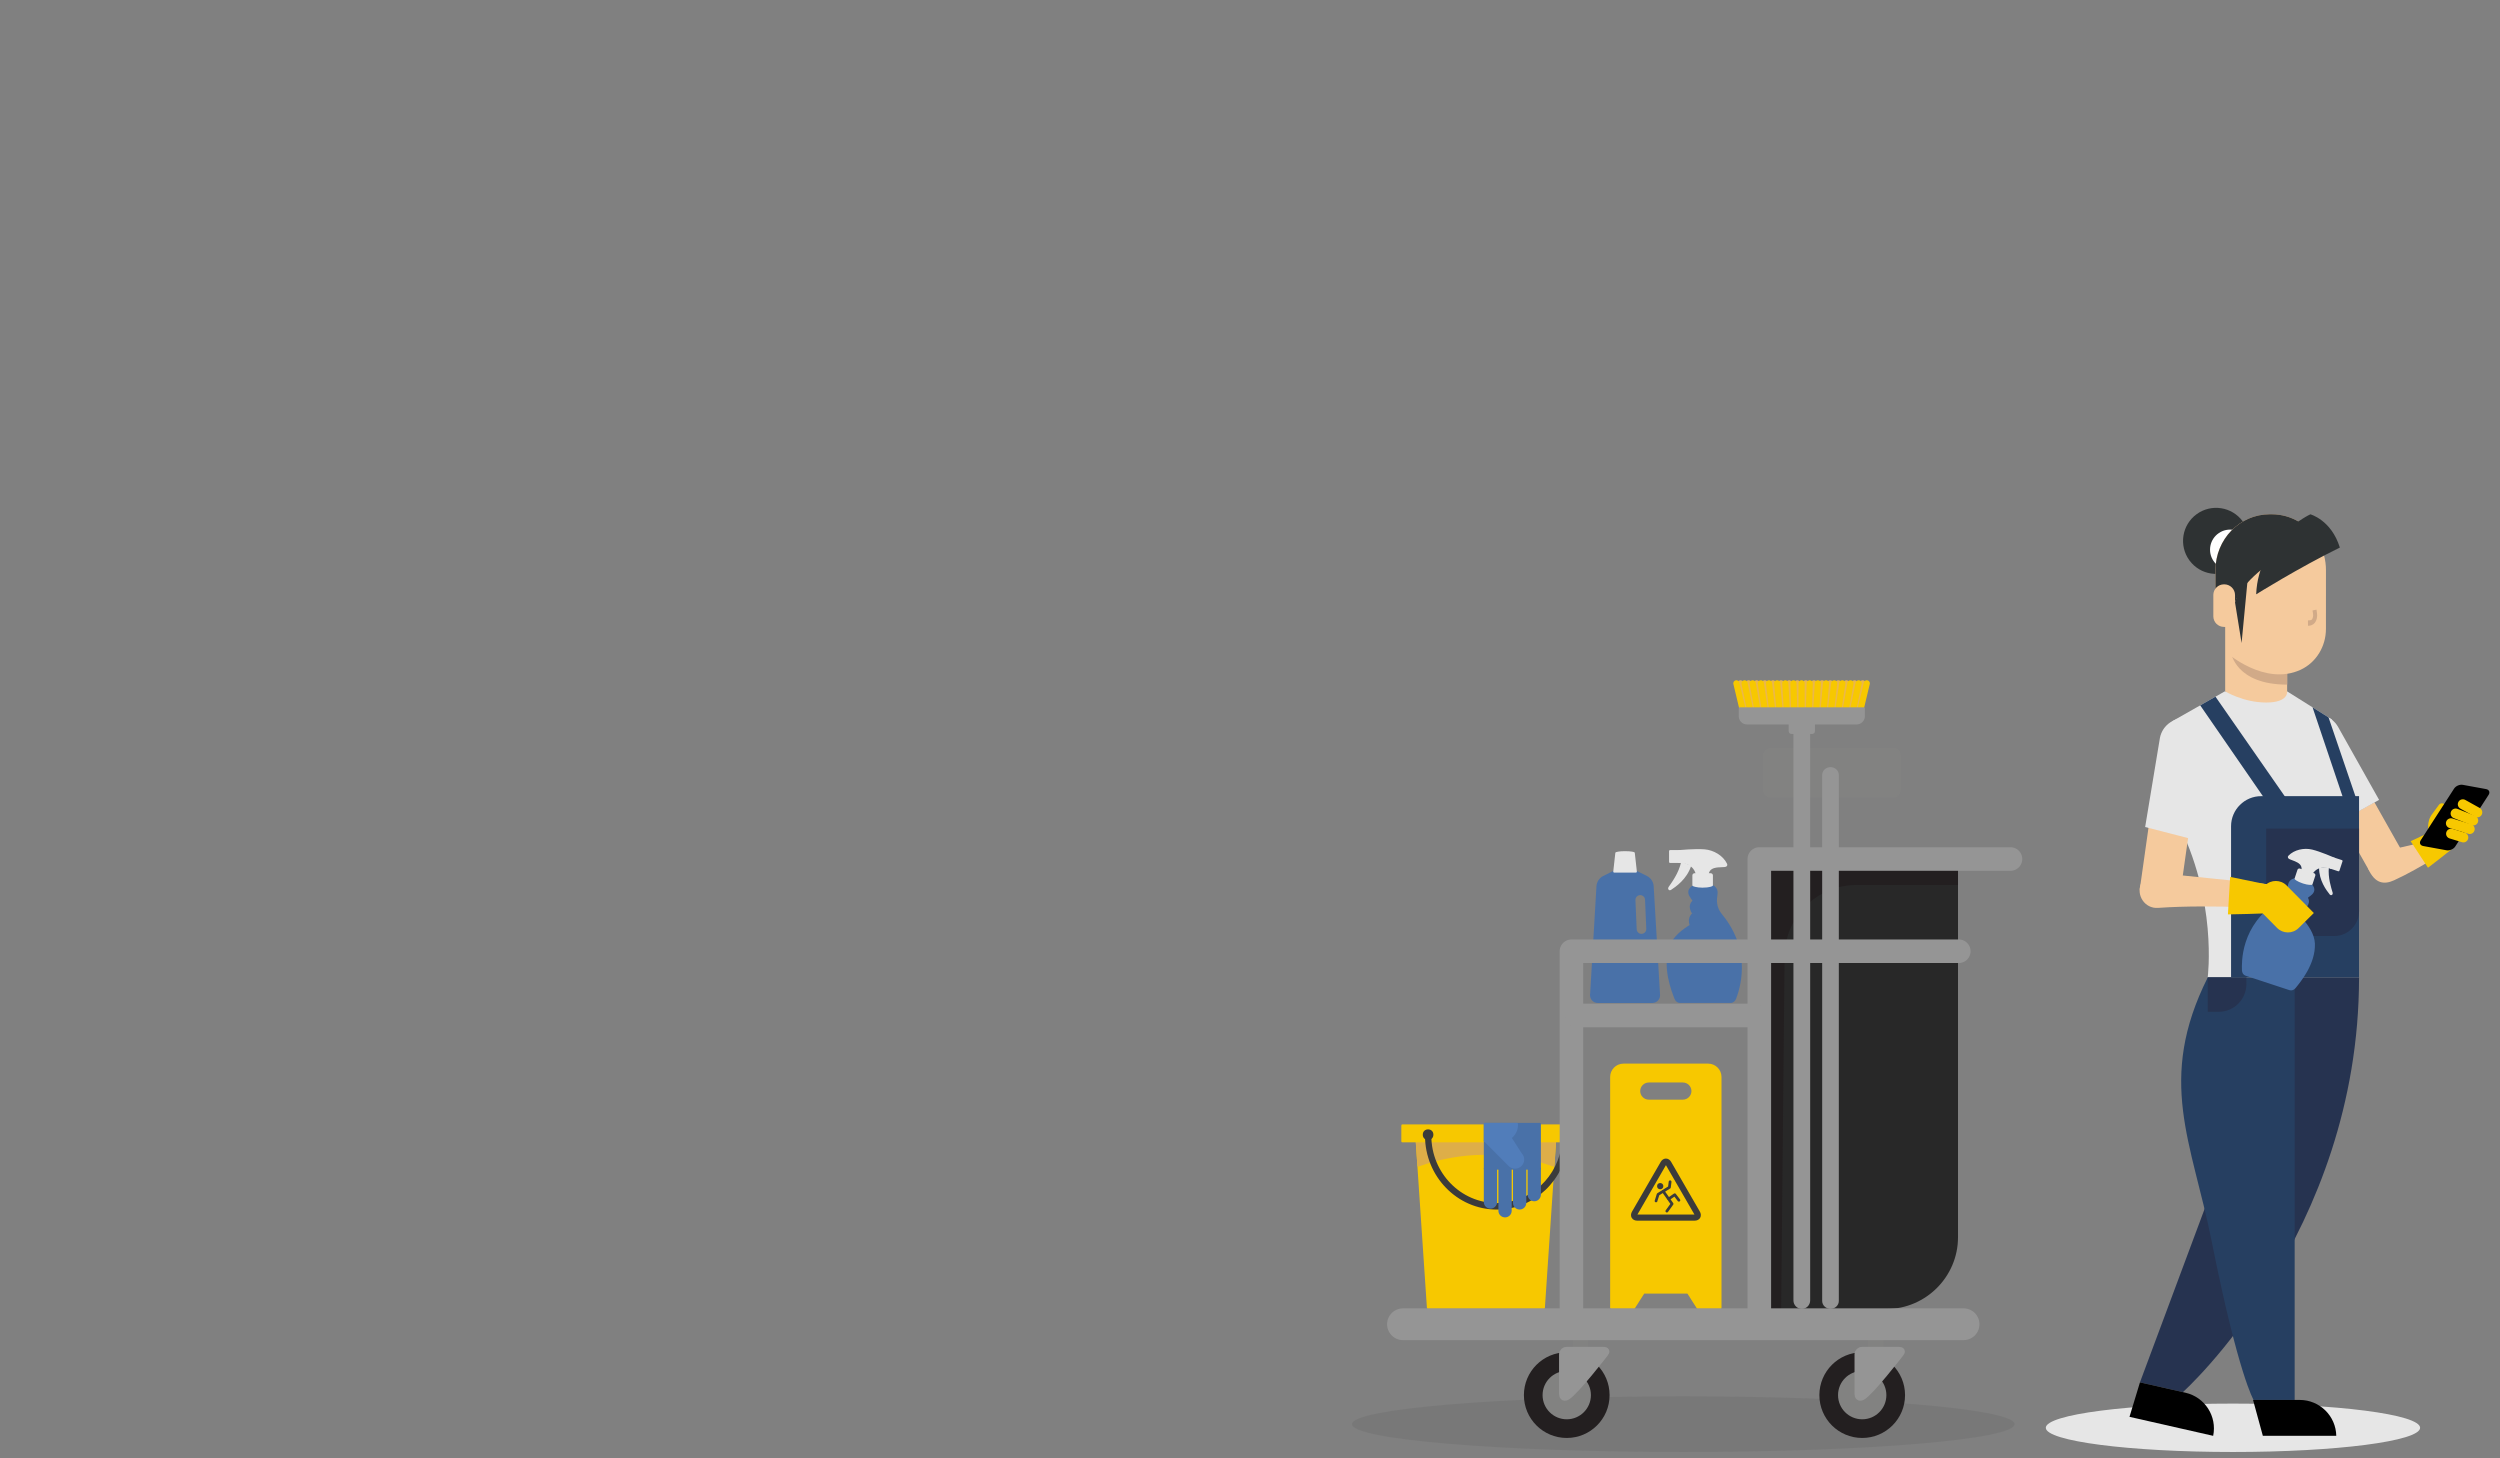 <?xml version="1.0" encoding="utf-8"?>
<!-- Generator: Adobe Illustrator 26.2.1, SVG Export Plug-In . SVG Version: 6.00 Build 0)  -->
<svg version="1.1" xmlns="http://www.w3.org/2000/svg" xmlns:xlink="http://www.w3.org/1999/xlink" x="0px" y="0px" width="600px"
	 height="350px" viewBox="0 0 600 350" style="enable-background:new 0 0 600 350;" xml:space="preserve">
<rect x="0" y="0" width="600" height="350" fill="#808080" stroke="none"/>
<style type="text/css">
	.st0{fill:#F5CA9D;}
	.st1{fill:#F7C800;}
	.st2{fill:#E6E6E6;}
	.st3{fill:#2E3233;}
	.st4{fill:#FFFFFF;}
	.st5{fill:#D1AA88;}
	.st6{fill:#263350;}
	.st7{fill:#263F61;}
	.st8{fill:none;stroke:#3B3B3B;stroke-width:0.45;stroke-linecap:round;stroke-linejoin:round;stroke-miterlimit:10;}
	.st9{fill:#4971A8;stroke:#4971A8;stroke-width:0.45;stroke-linecap:round;stroke-linejoin:round;stroke-miterlimit:10;}
	.st10{fill:#E6E6E6;stroke:#E6E6E6;stroke-width:0.45;stroke-linecap:round;stroke-linejoin:round;stroke-miterlimit:10;}
	.st11{fill:#F7C800;stroke:#F7C800;stroke-width:0.492;stroke-linecap:round;stroke-linejoin:round;stroke-miterlimit:10;}
	.st12{fill:#DEAE48;stroke:#DEAE48;stroke-width:0.492;stroke-linecap:round;stroke-linejoin:round;stroke-miterlimit:10;}
	.st13{fill:#3B3B3B;}
	.st14{fill:#4971A8;stroke:#4971A8;stroke-width:0.492;stroke-linecap:round;stroke-linejoin:round;stroke-miterlimit:10;}
	.st15{fill:#517DBA;stroke:#517DBA;stroke-width:0.492;stroke-linecap:round;stroke-linejoin:round;stroke-miterlimit:10;}
	.st16{fill:none;stroke:#3B3B3B;stroke-width:1.476;stroke-linecap:round;stroke-linejoin:round;stroke-miterlimit:10;}
	.st17{fill:#F7C800;stroke:#3B3B3B;stroke-width:0.667;stroke-linecap:round;stroke-linejoin:round;stroke-miterlimit:10;}
	.st18{fill:none;stroke:#3B3B3B;stroke-width:0.667;stroke-linecap:round;stroke-linejoin:round;stroke-miterlimit:10;}
	.st19{fill:#282828;}
	.st20{fill:#231F20;}
	.st21{fill:none;stroke:#3B3B3B;stroke-width:0.492;stroke-linecap:round;stroke-linejoin:round;stroke-miterlimit:10;}
	.st22{fill:#E6E6E6;stroke:#E6E6E6;stroke-width:0.492;stroke-linecap:round;stroke-linejoin:round;stroke-miterlimit:10;}
	.st23{fill:#828281;stroke:#828281;stroke-width:0.492;stroke-linecap:round;stroke-linejoin:round;stroke-miterlimit:10;}
	.st24{fill:none;stroke:#EBB74B;stroke-width:1.476;stroke-linecap:round;stroke-linejoin:round;stroke-miterlimit:10;}
	.st25{fill:none;stroke:#F7C800;stroke-width:1.476;stroke-linecap:round;stroke-linejoin:round;stroke-miterlimit:10;}
	.st26{fill:#959595;stroke:#959595;stroke-width:0.492;stroke-linecap:round;stroke-linejoin:round;stroke-miterlimit:10;}
	.st27{fill:#959595;stroke:#959595;stroke-width:0.495;stroke-linecap:round;stroke-linejoin:round;stroke-miterlimit:10;}
	.st28{fill:#959595;stroke:#959595;stroke-width:0.475;stroke-linecap:round;stroke-linejoin:round;stroke-miterlimit:10;}
	.st29{opacity:0.1;fill:#3B3B3B;}
	.st30{fill:#828281;}
	.st31{fill:#959595;stroke:#959595;stroke-width:1.677;stroke-linecap:round;stroke-linejoin:round;stroke-miterlimit:10;}
	.st32{fill:none;stroke:#959595;stroke-width:5.656;stroke-linecap:round;stroke-linejoin:round;stroke-miterlimit:10;}
	.st33{fill:none;stroke:#959595;stroke-width:7.624;stroke-linecap:round;stroke-linejoin:round;stroke-miterlimit:10;}
</style>
<g id="cleaner">
	<path class="st0" d="M574.514,210.122L574.514,210.122c-2.203,1.243-4.997,0.464-6.24-1.74l-6.393-11.336
		l7.979-4.5l6.393,11.336C577.497,206.086,576.718,208.88,574.514,210.122z"/>
	<g>
		<g>
			<g>
				<g>
					<path class="st0" d="M574.591,211.262c6.43-2.928,13.66-7.865,13.66-7.865l-4.413-1.794
						l-15.399,3.584l-0.096,3.288C570.009,212.163,572.225,212.34,574.591,211.262z"/>
				</g>
			</g>
		</g>
	</g>
	<path class="st1" d="M586.244,198.318l-7.689,3.562l4.162,6.382c0,0,6.178-4.729,6.075-4.836
		C588.688,203.319,586.244,198.318,586.244,198.318z"/>
	<path class="st2" d="M553.491,172.311c-2.706,1.519-3.668,4.944-2.148,7.65l9.842,17.508l9.799-5.502
		l-9.842-17.508C559.622,171.753,556.197,170.791,553.491,172.311z"/>
	<path class="st1" d="M585.334,193.168c0.291-0.405,0.861-0.499,1.266-0.208l0.196,0.14
		c0.405,0.291,0.499,0.861,0.209,1.266l-1.385,1.931c-0.079,0.111-0.182,0.193-0.294,0.256
		c0.22,1.115,0.299,2.346,0.299,2.346l-2.945,1.635c0.349-1.247-0.544-3.204,1.174-5.338
		C584.566,194.211,585.334,193.168,585.334,193.168z"/>
	<g>
		<path d="M580.977,201.658c-0.406,0.629-0.136,1.254,0.601,1.389l5.595,1.022
			c0.737,0.135,1.672-0.27,2.079-0.899l8.009-12.4c0.406-0.629,0.136-1.254-0.601-1.389
			l-5.595-1.022c-0.737-0.135-1.672,0.27-2.079,0.899L580.977,201.658z"/>
	</g>
	<path class="st1" d="M590.48,194.059l3.512,1.956c0.568,0.316,1.29,0.11,1.607-0.457l0,0
		c0.324-0.581,0.113-1.321-0.468-1.645l-3.463-1.929c-0.581-0.324-1.321-0.113-1.645,0.468l0,0
		C589.706,193.02,589.912,193.743,590.48,194.059z"/>
	<path class="st1" d="M588.895,196.346l4.261,1.681c0.604,0.238,1.294-0.061,1.532-0.665l0,0
		c0.244-0.619-0.062-1.325-0.681-1.569l-4.208-1.66c-0.619-0.244-1.325,0.062-1.569,0.681l0,0
		C587.991,195.419,588.29,196.108,588.895,196.346z"/>
	<path class="st1" d="M587.855,198.716l4.545,1.392c0.621,0.19,1.285-0.162,1.475-0.784l0,0
		c0.195-0.636-0.166-1.316-0.802-1.511l-4.491-1.375c-0.636-0.195-1.316,0.166-1.511,0.802l0,0
		C586.881,197.862,587.234,198.526,587.855,198.716z"/>
	<path class="st1" d="M587.896,201.22l2.966,0.908c0.621,0.19,1.285-0.162,1.475-0.784v-0
		c0.195-0.636-0.166-1.316-0.802-1.511l-2.912-0.892c-0.636-0.195-1.316,0.166-1.511,0.802l0,0
		C586.923,200.366,587.275,201.03,587.896,201.22z"/>
	<ellipse class="st2" cx="535.909" cy="342.67" rx="44.918" ry="5.807"/>
	
		<ellipse transform="matrix(0.808 -0.59 0.59 0.808 25.632 338.474)" class="st3" cx="531.63" cy="129.949" rx="7.923" ry="7.923"/>
	<path class="st4" d="M540.051,131.924c0,2.663-2.159,4.821-4.821,4.821c-2.663,0-4.821-2.159-4.821-4.821
		s2.159-4.821,4.821-4.821C537.892,127.103,540.051,129.261,540.051,131.924z"/>
	<g>
		<g>
			<g>
				<g>
					<path class="st2" d="M566.172,191.503v43.065h-36.322c0,0,2.449-18.755-7.502-37.767l-0.984-23.726
						l5.842-3.31l3.638-2.07l3.105-1.763h14.963l10.751,6.754
						C559.664,172.686,566.172,189.473,566.172,191.503z"/>
				</g>
			</g>
		</g>
	</g>
	<g>
		<g>
			<g>
				<g>
					<path class="st0" d="M548.914,165.928c0,0,0.447,2.678-5.035,2.678c-5.482,0-9.834-2.678-9.834-2.678
						v-17.331h14.869V165.928z"/>
				</g>
			</g>
		</g>
	</g>
	<g>
		<g>
			<g>
				<g>
					<path class="st5" d="M548.923,164.31v-7.666h-13.469C535.454,156.644,536.508,164.31,548.923,164.31z"
						/>
				</g>
			</g>
		</g>
	</g>
	<g>
		<g>
			<path class="st0" d="M558.231,136.844l-0.007,14.114c-0.002,4.146-2.3,8.028-6.058,9.775
				c-8.581,3.994-17.686-4.025-17.686-4.025l0.006-11.538l-2.775-0.001l0.004-8.338
				c0.004-7.403,5.837-13.41,13.02-13.406l0.489,0c4.833,0.002,9.057,2.732,11.293,6.771
				C557.611,132.151,558.233,134.422,558.231,136.844z"/>
		</g>
	</g>
	<g>
		<g>
			<path class="st3" d="M545.215,123.426h-0.488c-7.186,0-13.014,6.007-13.014,13.413v7.593
				c2.127,0.642,4.642,0.424,4.642,0.424s0.381-2.908,5.522-7.426
				c3.637-3.191,7.295-4.978,14.637-7.241C554.275,126.151,550.05,123.426,545.215,123.426z"/>
		</g>
	</g>
	<g>
		<g>
			<path class="st0" d="M533.828,140.242h-0.079c-1.409,0-2.551,1.142-2.551,2.551v5.116
				c0,1.409,1.142,2.551,2.551,2.551h2.659v-7.638C536.409,141.397,535.253,140.242,533.828,140.242z"/>
		</g>
	</g>
	<g>
		<polygon class="st3" points="537.981,154.319 539.553,137.871 536.791,143.284 536.409,144.605 		"/>
	</g>
	<g>
		<g>
			<g>
				<g>
					<g>
						<g>
							<g>
								<g>
									<g>
										<g>
											<path class="st5" d="M555.961,146.307l-0.949,0.196l0.125,0.885
												c0.057,0.409-0.027,0.959-0.258,1.259c-0.194,0.251-0.691,0.248-0.971,0.251l0.013,1.298
												c0.619-0.006,1.256-0.228,1.669-0.762c0.453-0.587,0.606-1.46,0.495-2.242L555.961,146.307z
												"/>
										</g>
									</g>
								</g>
							</g>
						</g>
					</g>
				</g>
			</g>
		</g>
	</g>
	
		<rect x="515.028" y="193.12" transform="matrix(0.99 0.14 -0.14 0.99 33.673 -70.829)" class="st0" width="9.757" height="21.256"/>
	<path class="st2" d="M529.754,179.263l-3.674,22.121l-11.243-2.9l3.541-21.372
		c0.594-3.136,3.618-5.206,6.764-4.612C528.289,173.093,530.349,176.117,529.754,179.263z"/>
	<path class="st3" d="M541.484,142.636c0.506-13.416,13.004-19.202,13.004-19.202s5.027,1.351,7.076,7.981
		C551.707,136.249,541.484,142.636,541.484,142.636z"/>
	<path class="st6" d="M566.172,234.568c0,61.652-42.283,99.545-42.283,99.545l-10.304-2.34l36.235-97.206
		H566.172z"/>
	<path d="M524.51,334.254l-10.924-2.48l-2.508,8.265l20.083,4.56
		C532.128,339.924,529.185,335.316,524.51,334.254z"/>
	<g>
		<path class="st7" d="M529.867,234.568c-12.344,24.64-3.806,39.579,0.903,63.18
			c6.446,32.309,10.093,38.235,10.093,38.235h9.858V234.568H529.867z"/>
	</g>
	<path class="st6" d="M532.468,242.835h-2.617v-8.267h9.285v1.599
		C539.135,239.85,536.15,242.835,532.468,242.835z"/>
	<g>
		<path d="M551.93,335.984h-11.202l2.355,8.615h17.624C560.615,339.826,556.724,335.984,551.93,335.984z"/>
	</g>
	<path class="st7" d="M542.686,191.077h23.486v43.491h-30.718v-36.259
		C535.454,194.315,538.692,191.077,542.686,191.077z"/>
	<polygon class="st7" points="548.923,191.941 545.035,193.892 528.052,169.284 531.713,167.202 	"/>
	<polygon class="st7" points="562.285,191.357 565.388,191.357 558.848,172.173 555.015,169.765 	"/>
	<path class="st6" d="M549.835,224.646h10.378c3.291,0,5.959-2.668,5.959-5.959v-19.825h-22.296v19.825
		C543.877,221.978,546.544,224.646,549.835,224.646z"/>
	<g>
		<path class="st8" d="M539.553,228.539"/>
		<path class="st9" d="M554.707,212.382c1.667,1.975-1.279,2.689-1.023,3.133
			c0.849,1.473-0.853,2.56-0.851,2.558c0,0,0.929,1.258-0.291,2.647
			c1.258,1.485,2.727,3.563,2.809,5.755c0.178,4.804-3.463,9.139-4.605,10.533
			c-0.301,0.367-0.757,0.562-1.208,0.414l-10.522-3.465c-0.467-0.154-0.709-0.604-0.723-1.095
			c-0.05-1.742-0.415-10.716,8.665-16.435c1.835-1.156,2.204-2.818,2.395-4.025
			c0.218-1.377,1.519-1.382,1.519-1.382"/>
		<path class="st10" d="M554.813,209.625c1.544-2.522,4.547-1.355,4.547-1.355l0.742-2.252
			c0,0-3.272-1.434-5.255-1.905c-1.86-0.442-4.118,0.023-5.456,1.408
			c-0.789,0.817,3.697,0.683,3.172,3.362"/>
		<path class="st10" d="M558.707,208.107c-0.263,2.601,0.57,5.016,0.924,6.236
			c0.06,0.207-0.167,0.386-0.292,0.23c-0.826-1.032-2.562-3.31-2.539-6.355"/>
		<path class="st10" d="M550.925,210.874c0,0,0.382,0.463,1.884,0.958c1.232,0.406,1.976,0.313,1.976,0.313
			l0.672-2.042c0.044-0.133-0.029-0.277-0.162-0.32l-3.378-1.112
			c-0.133-0.044-0.277,0.029-0.32,0.162L550.925,210.874z"/>
		<polyline class="st10" points="560.102,206.018 561.99,206.639 561.249,208.891 559.36,208.269 		"/>
	</g>
	<path class="st0" d="M517.905,217.894c13.323-0.941,30.218,0.344,30.218,0.344l0.733-5.553l-30.913-3.177
		c-1.76-0.135-3.411,0.895-4.104,2.558l0,0C512.632,214.962,514.839,218.111,517.905,217.894z"/>
	<path class="st1" d="M545.056,212.476l-9.824-2.021l-0.53,9.002c0,0,9.208-0.153,9.185-0.328
		S545.056,212.476,545.056,212.476z"/>
	<path class="st1" d="M555.322,219.121l-6.526-6.6c-1.422-1.438-3.74-1.451-5.178-0.029l-1.042,1.03
		c-1.439,1.423-1.452,3.743-0.029,5.182l3.949,3.994c1.422,1.438,3.74,1.451,5.178,0.029
		L555.322,219.121z"/>
</g>
<g id="trolley">
	<g>
		<g>
			<polygon class="st11" points="370.527,313.884 342.707,313.884 340.019,273.917 373.215,273.917 			"/>
			<g>
				<path class="st12" d="M372.824,279.726l0.391-5.809h-33.196l0.391,5.809
					c5.06-1.829,10.517-2.828,16.207-2.828C362.308,276.897,367.765,277.896,372.824,279.726z"/>
			</g>
		</g>
		<g>
			<rect x="336.565" y="270.108" class="st11" width="40.105" height="3.809"/>
		</g>
		<g>
			<path class="st13" d="M342.002,272.581c0,9.769,7.73,17.714,17.228,17.714
				c8.977,0,16.371-7.094,17.156-16.118h-1.521c-0.779,8.163-7.493,14.56-15.635,14.56
				c-8.662,0-15.71-7.247-15.71-16.156H342.002z"/>
		</g>
		<circle class="st13" cx="342.74" cy="272.32" r="1.273"/>
		<g>
			<g>
				<g>
					<g>
						<rect x="356.357" y="269.739" class="st14" width="13.214" height="10.74"/>
					</g>
				</g>
			</g>
			<g>
				<g>
					<g>
						<path class="st14" d="M357.706,289.831L357.706,289.831c-0.745,0-1.348-0.604-1.348-1.348v-8.004h2.697
							v8.004C359.054,289.228,358.45,289.831,357.706,289.831z"/>
					</g>
				</g>
			</g>
			<g>
				<g>
					<g>
						<path class="st14" d="M361.211,291.931L361.211,291.931c-0.745,0-1.348-0.604-1.348-1.348v-10.103h2.697
							v10.103C362.56,291.327,361.956,291.931,361.211,291.931z"/>
					</g>
				</g>
			</g>
			<g>
				<g>
					<g>
						<path class="st14" d="M364.717,290.044L364.717,290.044c-0.745,0-1.348-0.604-1.348-1.348v-8.217h2.697
							v8.217C366.065,289.441,365.462,290.044,364.717,290.044z"/>
					</g>
				</g>
			</g>
			<g>
				<g>
					<g>
						<path class="st14" d="M368.223,288.06L368.223,288.06c-0.745,0-1.348-0.604-1.348-1.348v-6.233h2.697
							v6.233C369.571,287.457,368.967,288.06,368.223,288.06z"/>
					</g>
				</g>
			</g>
			<g>
				<g>
					<g>
						<path class="st15" d="M364.99,279.663L364.99,279.663c-0.759,0.759-1.99,0.759-2.749,0l-5.884-5.884
							l4.04-4.04l4.593,7.174C365.75,277.673,365.75,278.904,364.99,279.663z"/>
					</g>
				</g>
			</g>
			<g>
				<g>
					<g>
						<path class="st15" d="M356.357,273.779h3.954c2.074,0,3.755-1.681,3.755-3.755v-0.286h-7.709V273.779z"
							/>
					</g>
				</g>
			</g>
		</g>
	</g>
	<g>
		<path class="st11" d="M409.963,255.516h-20.33c-1.623,0-2.951,1.328-2.951,2.951v55.417h5.462l2.336-3.669
			H405.116l2.336,3.669h5.462v-55.417C412.914,256.844,411.586,255.516,409.963,255.516z M403.886,264.164
			h-8.177c-1.268,0-2.306-1.038-2.306-2.306s1.038-2.306,2.306-2.306h8.177
			c1.268,0,2.306,1.038,2.306,2.306S405.154,264.164,403.886,264.164z"/>
		<g>
			<path class="st1" d="M401.051,292.221c-0.676,0-1.783,0-2.459,0h-5.655c-0.676,0-0.953-0.479-0.615-1.065
				l2.828-4.898c0.338-0.586,0.892-1.544,1.23-2.13l2.828-4.898c0.338-0.586,0.892-0.586,1.23,0
				l2.828,4.898c0.338,0.586,0.892,1.544,1.23,2.13l2.828,4.898
				c0.338,0.586,0.061,1.065-0.615,1.065H401.051z"/>
			<path class="st16" d="M401.051,292.221c-0.676,0-1.783,0-2.459,0h-5.655c-0.676,0-0.953-0.479-0.615-1.065
				l2.828-4.898c0.338-0.586,0.892-1.544,1.23-2.13l2.828-4.898c0.338-0.586,0.892-0.586,1.23,0
				l2.828,4.898c0.338,0.586,0.892,1.544,1.23,2.13l2.828,4.898
				c0.338,0.586,0.061,1.065-0.615,1.065H401.051z"/>
		</g>
		<g>
			<circle class="st13" cx="398.445" cy="284.676" r="0.749"/>
			<path class="st17" d="M397.448,288.223c0-0.069,0.5-1.583,0.5-1.583l2.708-1.68l0.167-1.333"/>
			<polyline class="st18" points="402.934,288.056 401.934,286.737 400.531,287.709 			"/>
			<polyline class="st18" points="400.045,290.667 401.295,288.931 399.183,285.93 			"/>
		</g>
	</g>
	<path class="st19" d="M452.706,314.164h-29.324V207.477h46.539v89.472
		C469.921,306.417,462.174,314.164,452.706,314.164z"/>
	<g>
		<path class="st20" d="M445.519,212.399h24.402v-4.922h-46.539v106.687h4.099l0.823-84.55
			C428.304,220.145,436.051,212.399,445.519,212.399z"/>
	</g>
	<g>
		<path class="st21" d="M416.619,234.661"/>
		<path class="st14" d="M406.415,212.715c-2.405,1.48,0.408,3.227-0.009,3.6
			c-1.385,1.238,0.01,2.948,0.009,2.945c0,0-1.394,0.988-0.603,2.846
			c-1.813,1.111-4.047,2.765-4.881,5.012c-1.827,4.924,0.47,10.667,1.179,12.504
			c0.187,0.484,0.594,0.842,1.113,0.842h12.103c0.537,0,0.942-0.384,1.125-0.889
			c0.647-1.791,4.093-10.979-3.376-20.016c-1.509-1.826-1.324-3.678-1.11-4.995
			c0.244-1.504-1.104-1.953-1.104-1.953"/>
		<path class="st22" d="M407.246,209.818c-0.74-3.145-4.255-2.96-4.255-2.96v-2.59
			c0,0,3.885-0.37,6.105-0.181c2.081,0.177,4.265,1.431,5.181,3.326
			c0.54,1.117-4.07-0.555-4.44,2.405"/>
		<path class="st22" d="M403.724,206.912c-0.616,2.789-2.306,5.01-3.09,6.155
			c-0.133,0.195,0.041,0.458,0.225,0.338c1.209-0.788,3.79-2.56,4.807-5.727"/>
		<path class="st22" d="M410.855,212.444c0,0-0.555,0.35-2.283,0.35c-1.417,0-2.157-0.35-2.157-0.35
			v-2.348c0-0.153,0.124-0.277,0.277-0.277h3.886c0.153,0,0.277,0.124,0.277,0.277V212.444z"/>
		<polyline class="st22" points="402.991,204.268 400.819,204.268 400.819,206.858 402.991,206.858 		"/>
	</g>
	<g>
		<path class="st14" d="M398.168,238.777l-1.533-26.067c-0.057-0.963-0.623-1.823-1.486-2.254l-2.547-1.273
			h-5.173l-2.547,1.273c-0.863,0.431-1.43,1.291-1.486,2.254l-1.533,26.067H398.168z M394.014,224.372
			c-0.769,0.033-1.425-0.57-1.457-1.339l-0.296-6.991c-0.033-0.769,0.57-1.425,1.339-1.457h0
			c0.769-0.033,1.425,0.57,1.457,1.339l0.296,6.991C395.386,223.683,394.783,224.339,394.014,224.372z"
			/>
	</g>
	<path class="st14" d="M381.863,238.777c-0.054,0.917,0.675,1.69,1.593,1.69h13.119
		c0.918,0,1.647-0.773,1.593-1.69H381.863z"/>
	<path class="st22" d="M392.602,209.183l-0.493-4.434c0,0-0.483-0.223-2.138-0.223
		c-1.47,0-2.049,0.223-2.049,0.223l-0.493,4.434H392.602z"/>
	<g>
		<path class="st23" d="M424.878,191.157H454.452c0.812,0,1.476-0.664,1.476-1.476v-8.423
			c0-0.812-0.664-1.476-1.476-1.476h-29.574c-0.812,0-1.476,0.664-1.476,1.476v8.423
			C423.403,190.493,424.067,191.157,424.878,191.157z"/>
		<g>
			<line class="st24" x1="419.151" y1="170.025" x2="417.716" y2="164"/>
			<line class="st24" x1="420.921" y1="170.025" x2="419.665" y2="164"/>
			<line class="st24" x1="422.69" y1="170.025" x2="421.614" y2="164"/>
			<line class="st24" x1="424.46" y1="170.025" x2="423.564" y2="164"/>
			<line class="st24" x1="426.23" y1="170.025" x2="425.513" y2="164"/>
			<line class="st24" x1="428" y1="170.025" x2="427.462" y2="164"/>
			<line class="st24" x1="429.769" y1="170.025" x2="429.411" y2="164"/>
			<line class="st24" x1="431.539" y1="170.025" x2="431.36" y2="164"/>
			<line class="st24" x1="433.219" y1="170.025" x2="433.399" y2="164"/>
			<line class="st24" x1="434.989" y1="170.025" x2="435.348" y2="164"/>
			<line class="st24" x1="436.759" y1="170.025" x2="437.297" y2="164"/>
			<line class="st24" x1="438.529" y1="170.025" x2="439.246" y2="164"/>
			<line class="st24" x1="440.299" y1="170.025" x2="441.195" y2="164"/>
			<line class="st24" x1="442.068" y1="170.025" x2="443.144" y2="164"/>
			<line class="st24" x1="443.838" y1="170.025" x2="445.093" y2="164"/>
			<line class="st24" x1="445.608" y1="170.025" x2="447.043" y2="164"/>
		</g>
		<g>
			<line class="st25" x1="418.166" y1="170.025" x2="416.732" y2="164"/>
			<line class="st25" x1="419.943" y1="170.025" x2="418.688" y2="164"/>
			<line class="st25" x1="421.72" y1="170.025" x2="420.644" y2="164"/>
			<line class="st25" x1="423.496" y1="170.025" x2="422.6" y2="164"/>
			<line class="st25" x1="425.273" y1="170.025" x2="424.556" y2="164"/>
			<line class="st25" x1="427.05" y1="170.025" x2="426.512" y2="164"/>
			<line class="st25" x1="428.826" y1="170.025" x2="428.467" y2="164"/>
			<line class="st25" x1="430.603" y1="170.025" x2="430.423" y2="164"/>
			<line class="st25" x1="432.379" y1="170.025" x2="432.379" y2="164"/>
			<line class="st25" x1="434.156" y1="170.025" x2="434.335" y2="164"/>
			<line class="st25" x1="435.933" y1="170.025" x2="436.291" y2="164"/>
			<line class="st25" x1="437.709" y1="170.025" x2="438.247" y2="164"/>
			<line class="st25" x1="439.486" y1="170.025" x2="440.203" y2="164"/>
			<line class="st25" x1="441.262" y1="170.025" x2="442.159" y2="164"/>
			<line class="st25" x1="443.039" y1="170.025" x2="444.115" y2="164"/>
			<line class="st25" x1="444.816" y1="170.025" x2="446.071" y2="164"/>
			<line class="st25" x1="446.592" y1="170.025" x2="448.027" y2="164"/>
		</g>
		<path class="st26" d="M429.528,175.486c0,0.23,0.187,0.417,0.417,0.417h4.978
			c0.23,0,0.417-0.187,0.417-0.417v-1.659h-5.813V175.486z"/>
		<path class="st27" d="M430.673,312.099c0,0.984,0.79,1.785,1.761,1.785c0.971,0,1.761-0.801,1.761-1.785
			V174.432h-3.521V312.099z"/>
		<path class="st26" d="M419.271,173.62h26.326c0.951,0,1.722-0.771,1.722-1.722v-1.891h-29.77v1.891
			C417.549,172.849,418.32,173.62,419.271,173.62z"/>
		<path class="st28" d="M439.32,184.35c-0.971,0-1.761,0.736-1.761,1.64v5.381h-0v120.858
			c0,0.913,0.79,1.656,1.761,1.656c0.971,0,1.761-0.743,1.761-1.656v-9.04V191.37v-5.381
			C441.081,185.085,440.291,184.35,439.32,184.35z"/>
	</g>
	<ellipse class="st29" cx="403.985" cy="341.799" rx="79.511" ry="6.678"/>
	<rect x="448.345" y="320.893" class="st30" width="3.648" height="2.973"/>
	<circle class="st20" cx="446.93" cy="334.83" r="10.282"/>
	<circle class="st30" cx="446.93" cy="334.83" r="5.801"/>
	<g>
		<path class="st31" d="M456.128,324.775c0.363-0.381,0.217-0.692-0.324-0.692H446.91
			c-0.541,0-0.984,0.42-0.984,0.933v9.528c0,0.513,0.266,1.05,1.004,0.661
			C448.857,334.195,456.128,324.775,456.128,324.775z"/>
	</g>
	<rect x="377.433" y="320.893" class="st30" width="3.648" height="2.973"/>
	<circle class="st20" cx="376.019" cy="334.83" r="10.282"/>
	<polyline class="st32" points="482.516,206.165 422.235,206.165 422.235,316.918 	"/>
	<polyline class="st32" points="470.11,228.299 377.147,228.299 377.147,317.327 	"/>
	<line class="st32" x1="421.087" y1="243.711" x2="378.458" y2="243.711"/>
	<line class="st33" x1="336.713" y1="317.819" x2="471.258" y2="317.819"/>
	<circle class="st30" cx="376.019" cy="334.83" r="5.801"/>
	<g>
		<path class="st31" d="M385.217,324.775c0.363-0.381,0.217-0.692-0.324-0.692h-8.895
			c-0.541,0-0.984,0.42-0.984,0.933v9.528c0,0.513,0.266,1.05,1.004,0.661
			C377.946,334.195,385.217,324.775,385.217,324.775z"/>
	</g>
	<g>
	</g>
	<g>
	</g>
	<g>
	</g>
	<g>
	</g>
	<g>
	</g>
	<g>
	</g>
</g>
</svg>
